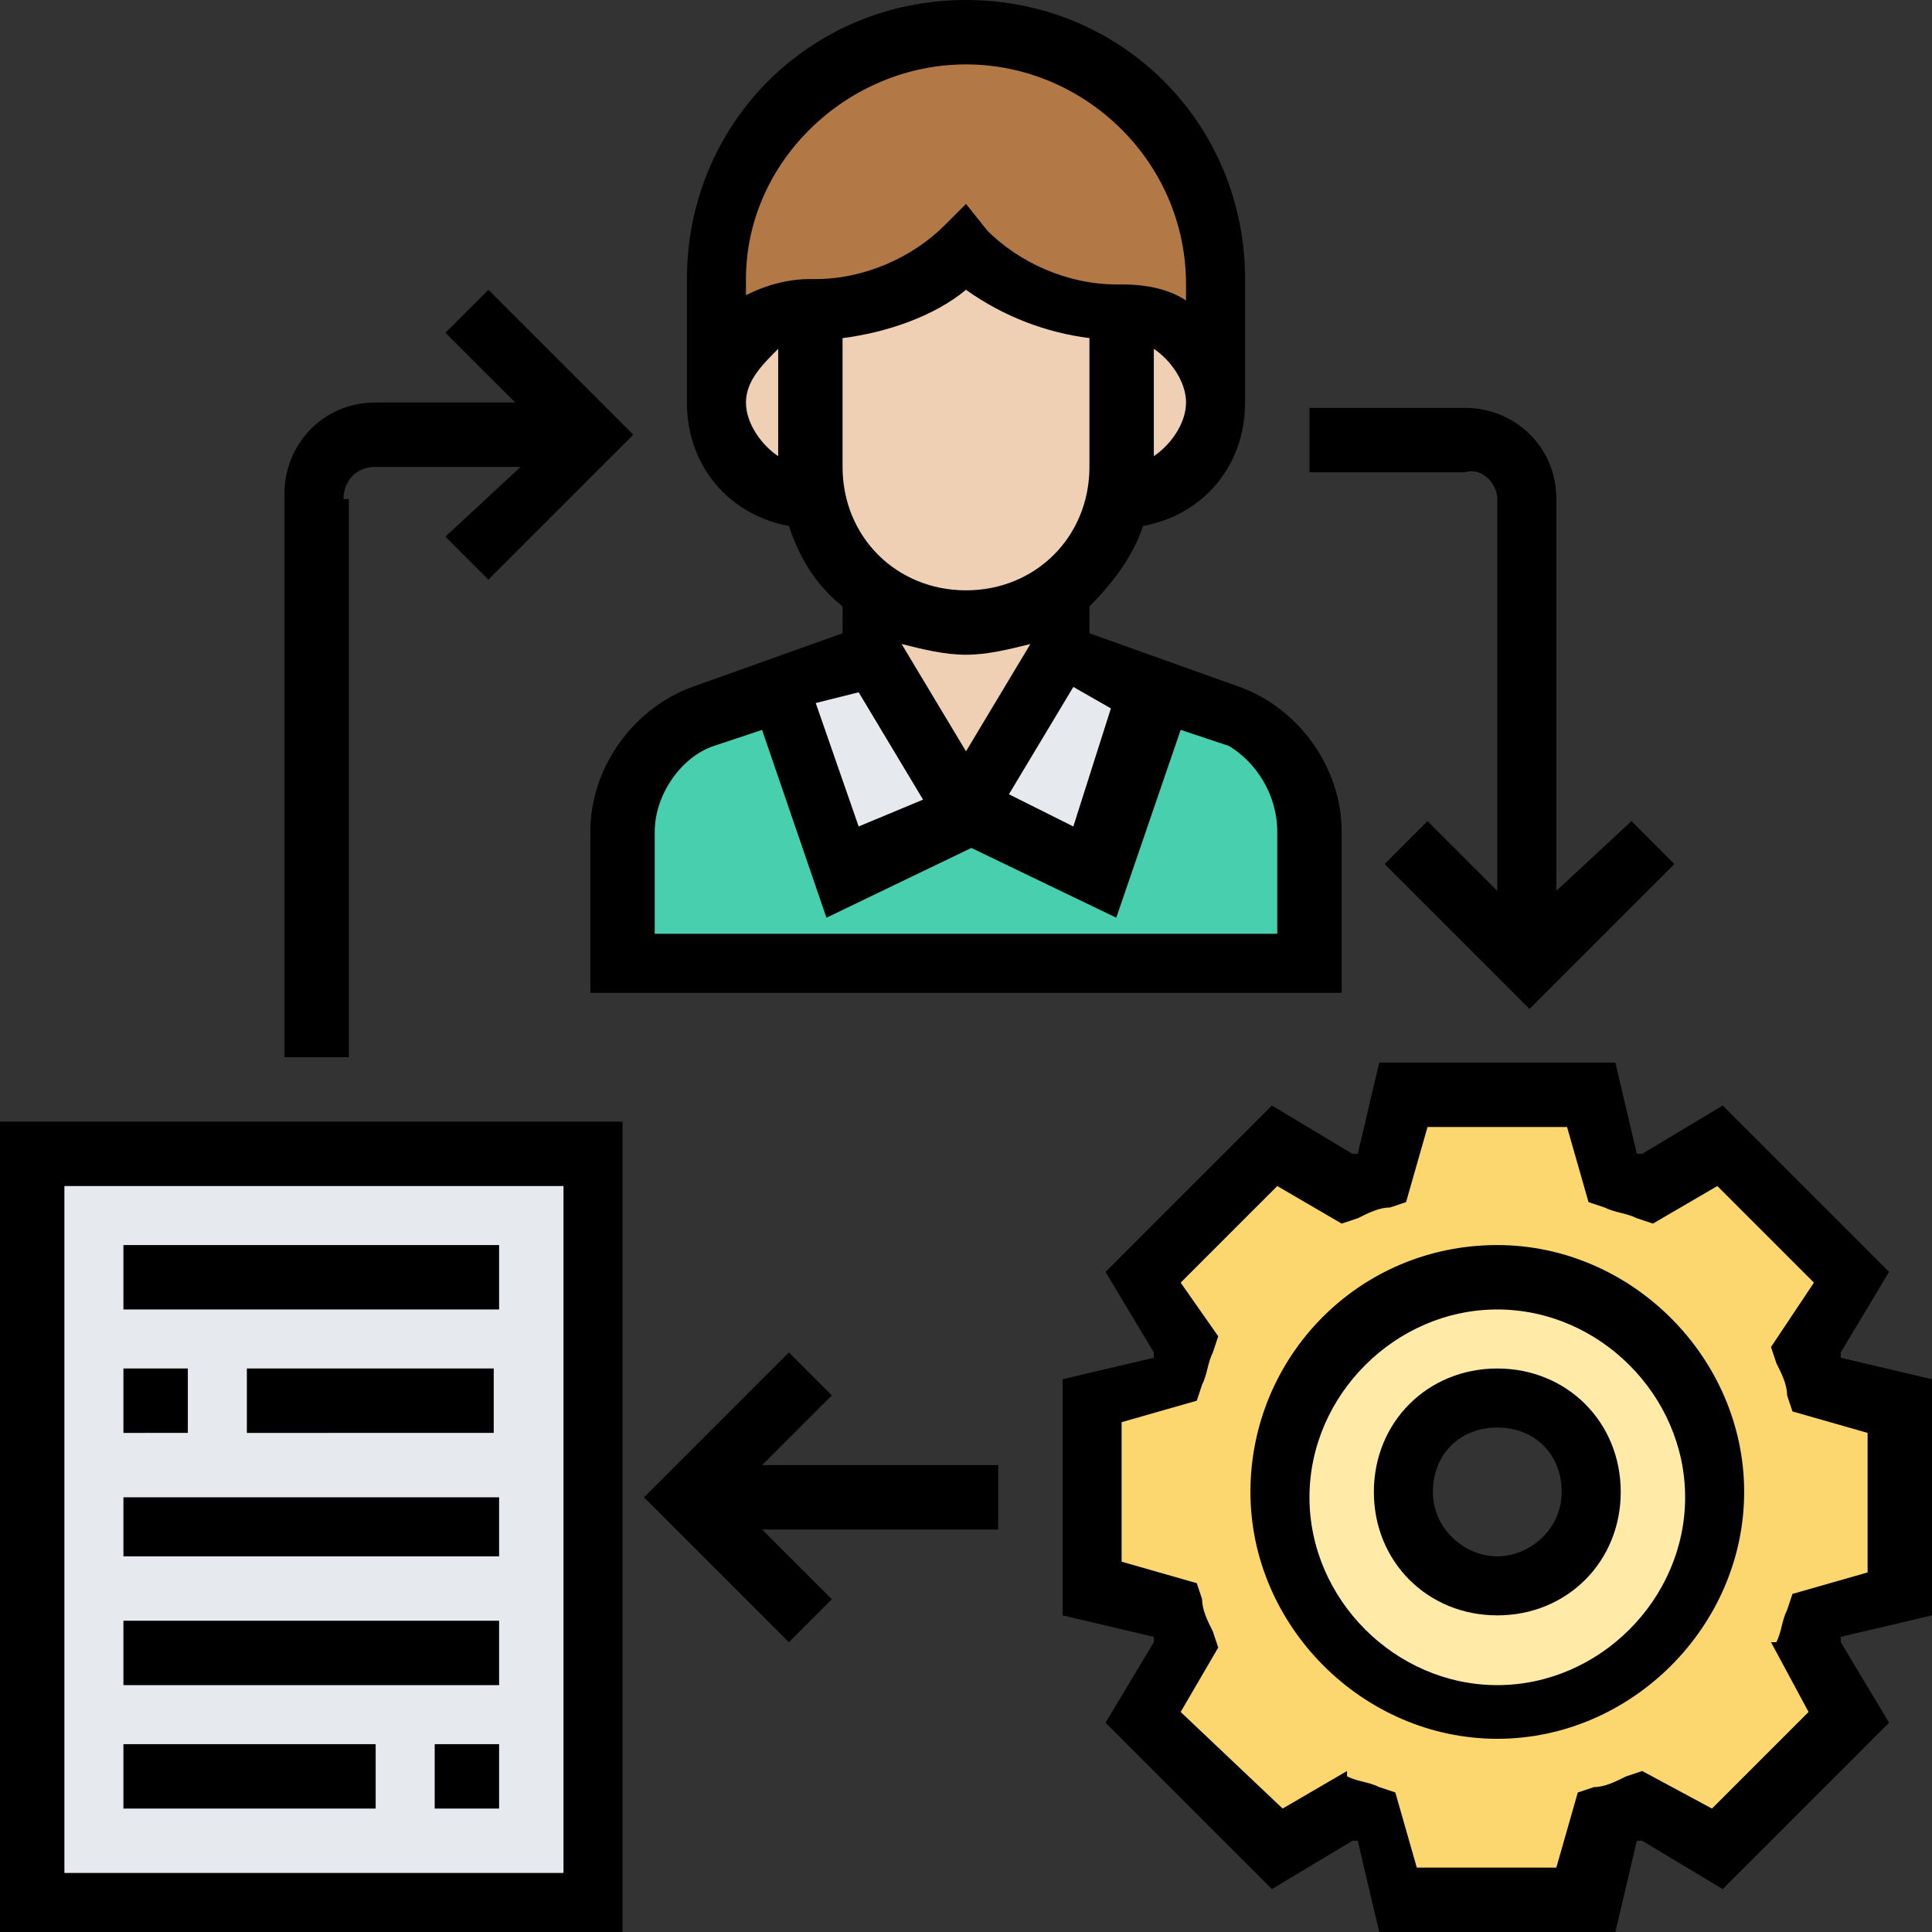 <?xml version="1.0" encoding="utf-8"?>
<!-- Generator: Adobe Illustrator 24.1.2, SVG Export Plug-In . SVG Version: 6.00 Build 0)  -->
<svg version="1.1" id="Layer_1" xmlns="http://www.w3.org/2000/svg" xmlns:xlink="http://www.w3.org/1999/xlink" x="0px" y="0px"
	 viewBox="0 0 36 36" style="enable-background:new 0 0 36 36;" xml:space="preserve">
<rect x="0" y="0" width="36" height="36" fill="#333333" stroke="none"/>
<style type="text/css">
	.st0{fill:#48CFAD;}
	.st1{fill:#E6E9ED;}
	.st2{fill:#F0D0B4;}
	.st3{fill:#B27946;}
	.st4{fill:#FCD770;}
	.st5{fill:#FFEAA7;}
</style>
<path class="st0" d="M20.3,16.3l1.1-3.4l1.4,0.5c0.9,0.3,1.5,1.2,1.5,2.2V18H11.6v-2.5c0-1,0.6-1.8,1.5-2.2l1.4-0.5l1.1,3.4l2.3-1.2
	L20.3,16.3z"/>
<path class="st1" d="M21.5,12.8l-1.1,3.4L18,15.1l1.7-2.9L21.5,12.8z"/>
<path class="st1" d="M16.3,12.2l1.7,2.9l-2.3,1.2l-1.1-3.4L16.3,12.2z"/>
<g>
	<path class="st2" d="M18,11.6c0.4,0,0.7-0.1,1.7-0.6v1.2L18,15.1l-1.7-2.9V11C16.7,11.4,17.3,11.6,18,11.6z"/>
	<path class="st2" d="M22.6,7.5c0,1-0.8,1.7-1.7,1.7l-0.1,0c0-0.2,0.1-0.4,0.1-0.6V5.8c0.5,0,0.9,0.2,1.2,0.5
		C22.4,6.6,22.6,7.1,22.6,7.5z"/>
	<path class="st2" d="M20.9,5.8v2.9c0,0.2,0,0.4-0.1,0.6c-0.1,0.6-0.4,1.1-0.8,1.5C20,10.9,19.9,11,19.7,11c-1,0.5-1.4,0.6-1.7,0.6
		c-0.7,0-1.3-0.2-1.7-0.6c-0.6-0.4-1-1-1.1-1.7c0-0.2-0.1-0.4-0.1-0.6V5.8h0.1c1.1,0,2.1-0.4,2.8-1.2C18.7,5.4,19.8,5.8,20.9,5.8
		L20.9,5.8z"/>
	<path class="st2" d="M15.1,8.7c0,0.2,0,0.4,0.1,0.6l-0.1,0c-0.5,0-0.9-0.2-1.2-0.5c-0.3-0.3-0.5-0.7-0.5-1.2c0-1,0.8-1.7,1.7-1.7
		V8.7z"/>
</g>
<path class="st3" d="M22.6,5.2v2.3c0-0.5-0.2-0.9-0.5-1.2c-0.3-0.3-0.7-0.5-1.2-0.5h-0.1c-1.1,0-2.1-0.4-2.8-1.2
	c-0.7,0.7-1.8,1.2-2.8,1.2h-0.1c-1,0-1.7,0.8-1.7,1.7V5.2c0-1.3,0.5-2.4,1.4-3.3c0.8-0.8,2-1.4,3.3-1.4C20.6,0.6,22.6,2.7,22.6,5.2z
	"/>
<path class="st4" d="M35.4,26.1v3.5L33.9,30c-0.1,0.2-0.2,0.4-0.3,0.6l0.8,1.4L32,34.4l-1.4-0.8c-0.2,0.1-0.4,0.2-0.6,0.3l-0.4,1.5
	h-3.5l-0.4-1.5c-0.2-0.1-0.4-0.2-0.6-0.3l-1.4,0.8L21.3,32l0.8-1.4c-0.1-0.2-0.2-0.4-0.3-0.6l-1.5-0.4v-3.5l1.5-0.4
	c0.1-0.2,0.2-0.4,0.3-0.6l-0.8-1.4l2.5-2.5l1.4,0.8c0.2-0.1,0.4-0.2,0.6-0.3l0.4-1.5h3.5l0.4,1.5c0.2,0.1,0.4,0.2,0.6,0.3l1.4-0.8
	l2.5,2.5l-0.8,1.4c0.1,0.2,0.2,0.4,0.3,0.6L35.4,26.1z M31.9,27.9c0-2.2-1.8-4.1-4.1-4.1s-4.1,1.8-4.1,4.1s1.8,4.1,4.1,4.1
	S31.9,30.1,31.9,27.9z"/>
<path class="st5" d="M27.9,23.8c2.2,0,4.1,1.8,4.1,4.1s-1.8,4.1-4.1,4.1s-4.1-1.8-4.1-4.1S25.6,23.8,27.9,23.8z M29.6,27.9
	c0-1-0.8-1.7-1.7-1.7c-1,0-1.7,0.8-1.7,1.7c0,1,0.8,1.7,1.7,1.7C28.8,29.6,29.6,28.8,29.6,27.9z"/>
<path class="st1" d="M0.6,21.5H11v13.9H0.6V21.5z"/>
<path d="M36,30.1v-4.4l-1.7-0.4c0,0,0-0.1,0-0.1l0.9-1.5l-3.1-3.1l-1.5,0.9c0,0-0.1,0-0.1,0l-0.4-1.7h-4.4l-0.4,1.7c0,0-0.1,0-0.1,0
	l-1.5-0.9l-3.1,3.1l0.9,1.5c0,0,0,0.1,0,0.1l-1.7,0.4v4.4l1.7,0.4c0,0,0,0.1,0,0.1l-0.9,1.5l3.1,3.1l1.5-0.9c0,0,0.1,0,0.1,0
	l0.4,1.7h4.4l0.4-1.7c0,0,0.1,0,0.1,0l1.5,0.9l3.1-3.1l-0.9-1.5c0,0,0-0.1,0-0.1L36,30.1z M33.7,31.9l-1.8,1.8L30.6,33l-0.3,0.1
	c-0.2,0.1-0.4,0.2-0.6,0.2l-0.3,0.1l-0.4,1.4h-2.6l-0.4-1.4l-0.3-0.1c-0.2-0.1-0.4-0.1-0.6-0.2L25.1,33l-1.2,0.7L22,31.9l0.7-1.2
	l-0.1-0.3c-0.1-0.2-0.2-0.4-0.2-0.6l-0.1-0.3l-1.4-0.4v-2.6l1.4-0.4l0.1-0.3c0.1-0.2,0.1-0.4,0.2-0.6l0.1-0.3L22,23.9l1.8-1.8
	l1.2,0.7l0.3-0.1c0.2-0.1,0.4-0.2,0.6-0.2l0.3-0.1l0.4-1.4h2.6l0.4,1.4l0.3,0.1c0.2,0.1,0.4,0.1,0.6,0.2l0.3,0.1l1.2-0.7l1.8,1.8
	L33,25.1l0.1,0.3c0.1,0.2,0.2,0.4,0.2,0.6l0.1,0.3l1.4,0.4v2.6l-1.4,0.4l-0.1,0.3c-0.1,0.2-0.1,0.4-0.2,0.6L33,30.6L33.7,31.9z"/>
<path d="M27.9,23.2c-2.6,0-4.6,2.1-4.6,4.6s2.1,4.6,4.6,4.6s4.6-2.1,4.6-4.6S30.4,23.2,27.9,23.2z M27.9,31.4
	c-1.9,0-3.5-1.6-3.5-3.5s1.6-3.5,3.5-3.5s3.5,1.6,3.5,3.5S29.8,31.4,27.9,31.4z"/>
<path d="M27.9,25.5c-1.3,0-2.3,1-2.3,2.3s1,2.3,2.3,2.3s2.3-1,2.3-2.3S29.2,25.5,27.9,25.5z M27.9,29c-0.6,0-1.2-0.5-1.2-1.2
	s0.5-1.2,1.2-1.2s1.2,0.5,1.2,1.2S28.5,29,27.9,29z"/>
<path d="M14.7,9.8c0.2,0.6,0.5,1.1,1,1.5v0.5l-2.8,1c-1.1,0.4-1.9,1.5-1.9,2.7v3H25v-3c0-1.2-0.8-2.3-1.9-2.7l-2.8-1v-0.5
	c0.4-0.4,0.8-0.9,1-1.5c1.1-0.2,1.9-1.1,1.9-2.3V5.2C23.2,2.3,20.9,0,18,0s-5.2,2.3-5.2,5.2v2.3C12.8,8.7,13.6,9.6,14.7,9.8z
	 M19.2,12L18,14L16.8,12v0c0.4,0.1,0.8,0.2,1.2,0.2S18.8,12.1,19.2,12L19.2,12z M16,12.9l1.2,2L16,15.4l-0.8-2.3L16,12.9z
	 M23.8,15.5v1.9H12.2v-1.9c0-0.7,0.5-1.4,1.1-1.6l0.9-0.3l1.2,3.5l2.7-1.3l2.7,1.3l1.2-3.5l0.9,0.3C23.4,14.2,23.8,14.8,23.8,15.5z
	 M20.7,13.2L20,15.4l-1.2-0.6l1.2-2L20.7,13.2z M18,11c-1.3,0-2.3-1-2.3-2.3V6.3c0.8-0.1,1.7-0.4,2.3-0.9c0.7,0.5,1.5,0.8,2.3,0.9
	v2.4C20.3,10,19.3,11,18,11z M21.5,8.5v-2c0.3,0.2,0.6,0.6,0.6,1S21.8,8.3,21.5,8.5z M18,1.2c2.2,0,4.1,1.8,4.1,4.1v0.3
	c-0.3-0.2-0.7-0.3-1.2-0.3h-0.1c-0.9,0-1.8-0.4-2.4-1L18,3.8l-0.4,0.4c-0.6,0.6-1.5,1-2.4,1h-0.1c-0.4,0-0.8,0.1-1.2,0.3V5.2
	C13.9,3,15.8,1.2,18,1.2z M14.5,6.5v2c-0.3-0.2-0.6-0.6-0.6-1S14.2,6.8,14.5,6.5z"/>
<path d="M0,36h11.6V20.9H0V36z M1.2,22.1h9.3v12.8H1.2V22.1z"/>
<path d="M2.3,23.2h7v1.2h-7V23.2z"/>
<path d="M2.3,25.5h1.2v1.2H2.3V25.5z"/>
<path d="M4.6,25.5h4.6v1.2H4.6V25.5z"/>
<path d="M2.3,27.9h7V29h-7V27.9z"/>
<path d="M2.3,30.2h7v1.2h-7V30.2z"/>
<path d="M8.1,32.5h1.2v1.2H8.1V32.5z"/>
<path d="M2.3,32.5H7v1.2H2.3V32.5z"/>
<path d="M15.5,26l-0.8-0.8L12,27.9l2.7,2.7l0.8-0.8l-1.3-1.3h4.4v-1.2h-4.4L15.5,26z"/>
<path d="M6.4,9.3C6.4,9,6.6,8.7,7,8.7h2.7L8.3,10l0.8,0.8l2.7-2.7L9.1,5.4L8.3,6.2l1.3,1.3H7c-1,0-1.7,0.8-1.7,1.7v10.5h1.2V9.3z"/>
<path d="M27.9,9.3v7.3l-1.3-1.3l-0.8,0.8l2.7,2.7l2.7-2.7l-0.8-0.8L29,16.6V9.3c0-1-0.8-1.7-1.7-1.7h-2.9v1.2h2.9
	C27.6,8.7,27.9,9,27.9,9.3z"/>
</svg>
